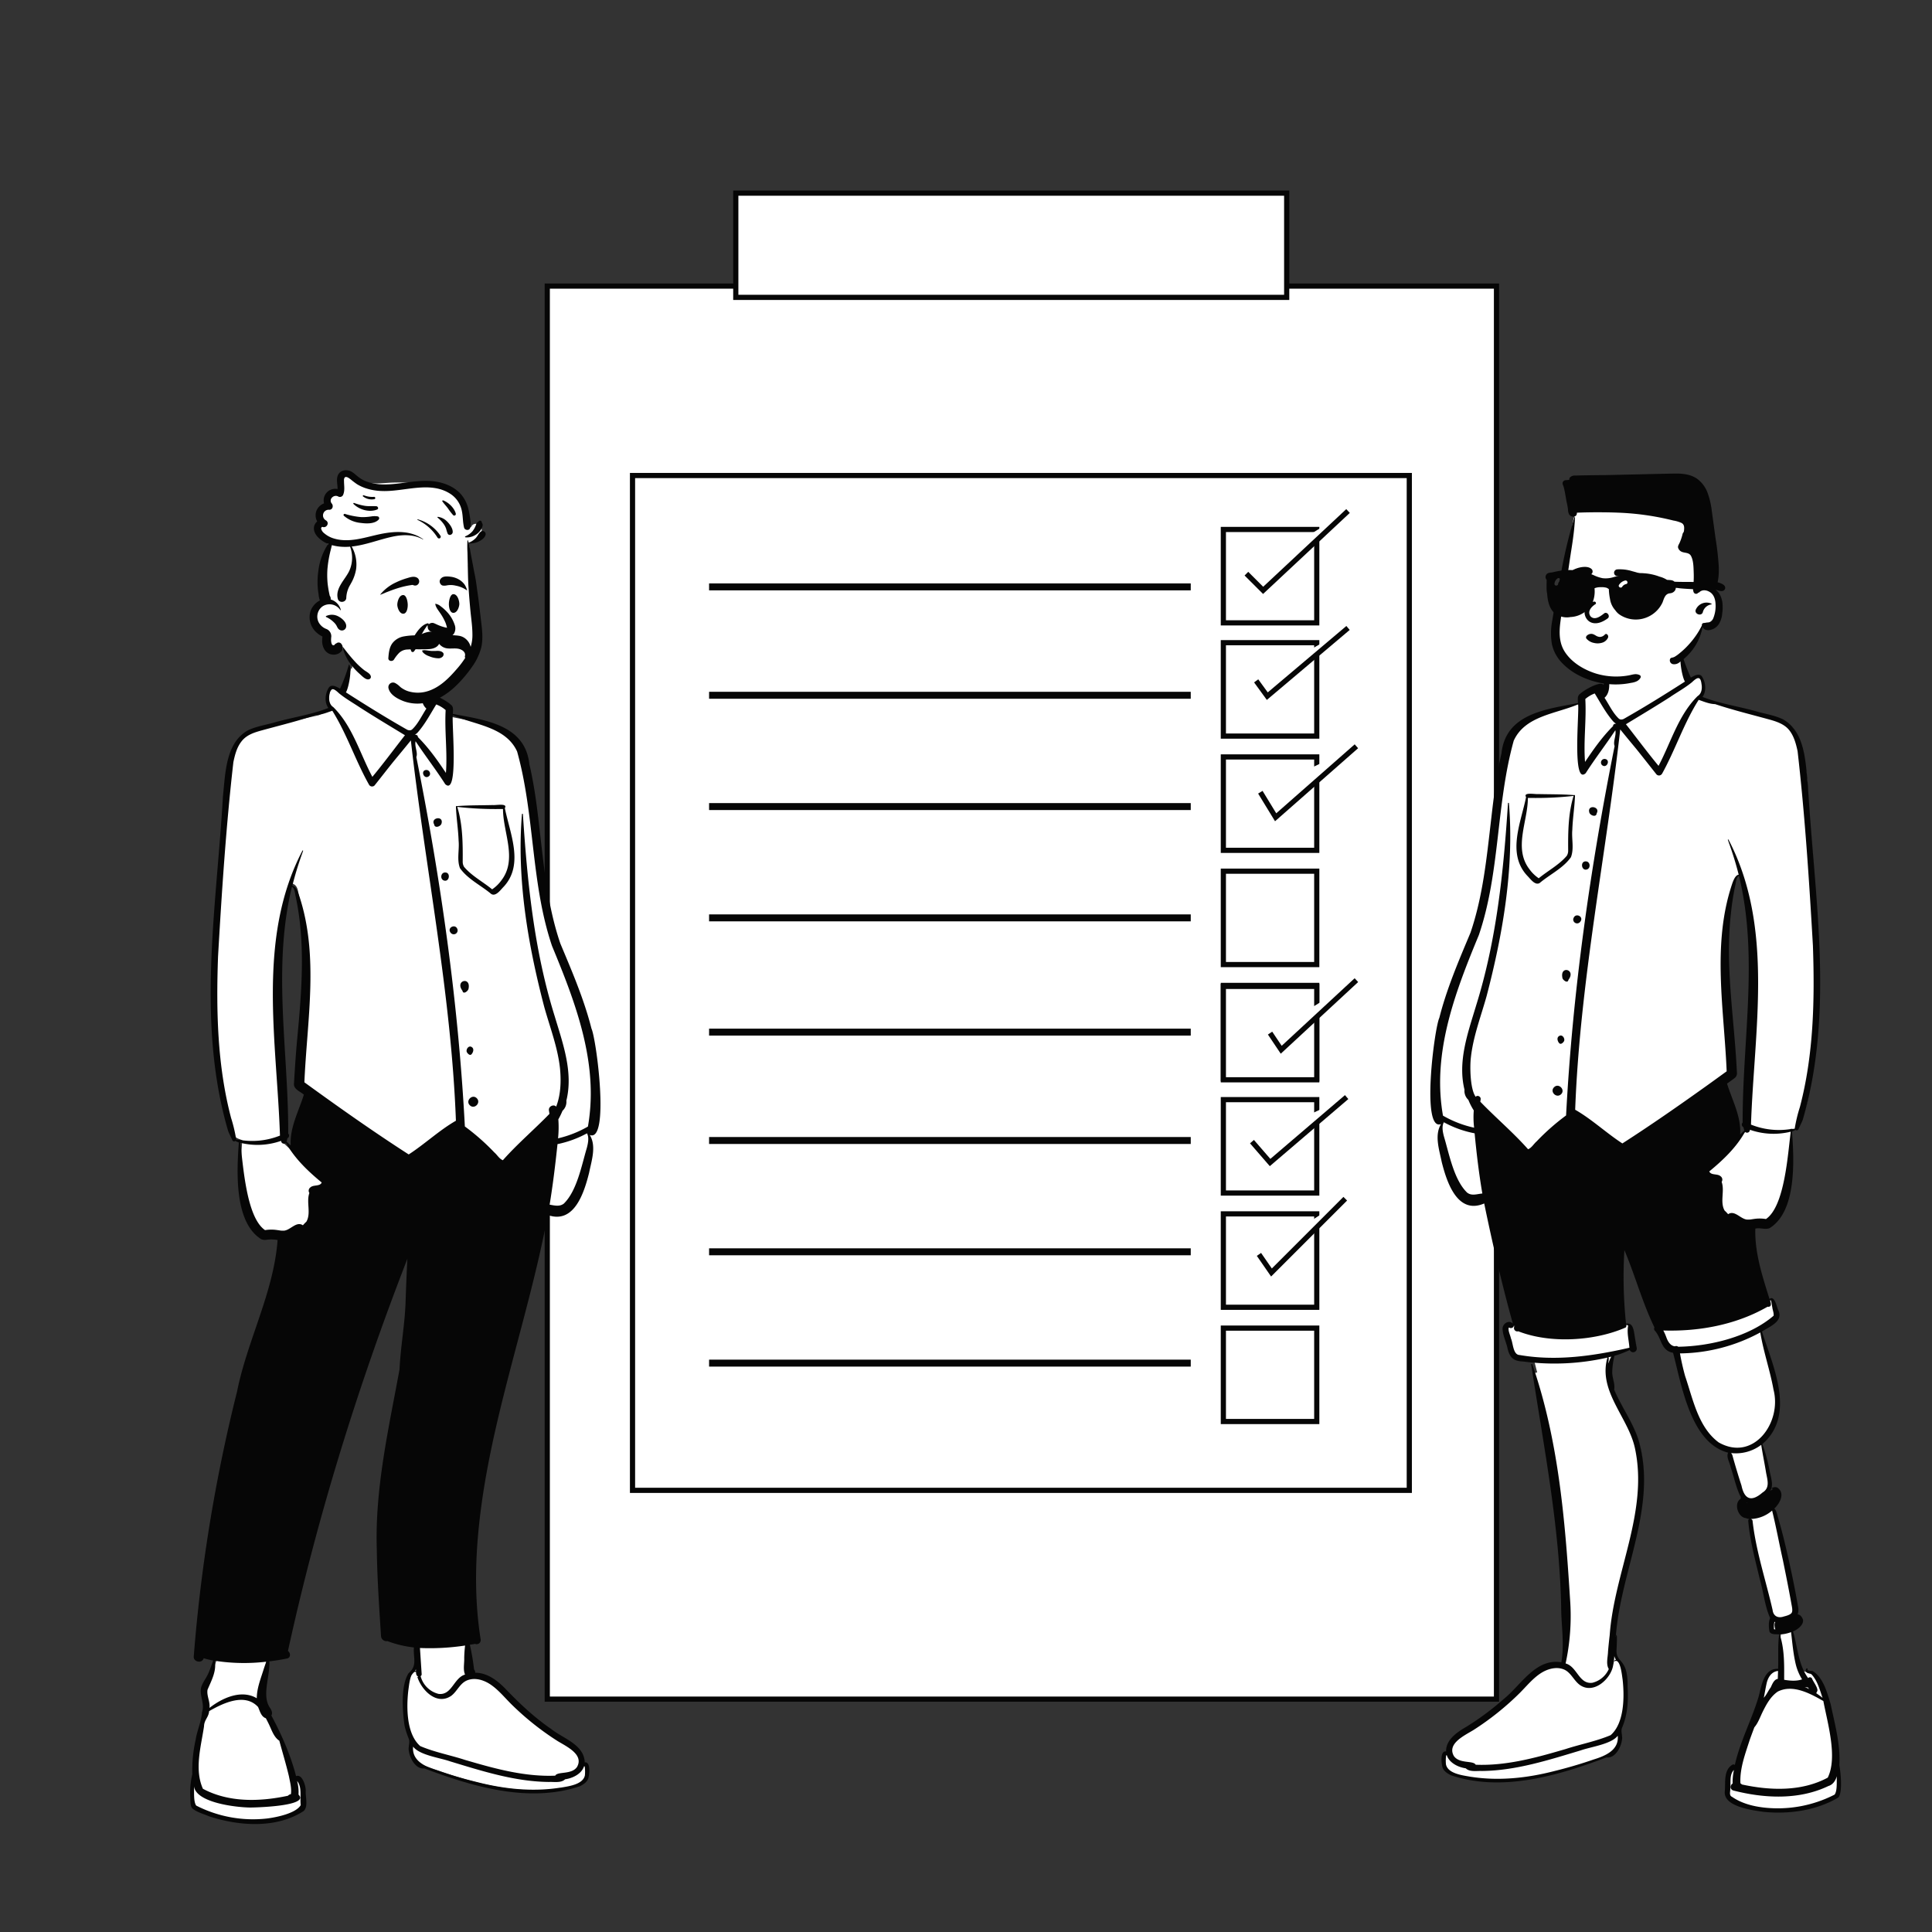 <svg id="Capa_1" data-name="Capa 1" xmlns="http://www.w3.org/2000/svg" viewBox="0 0 1000 1000"><rect x="0" y="0" width="1000" height="1000" fill="#333333" stroke="none"/><title>Mesa de trabajo 14</title><rect x="176.6" y="279.76" width="704.02" height="468.02" transform="translate(1042.38 -14.83) rotate(90)" fill="#fff" stroke="#060606" stroke-miterlimit="10" stroke-width="2.68"/><rect x="163.23" y="268.12" width="731.39" height="491.31" transform="translate(1042.7 -15.15) rotate(90)" fill="#fff" stroke="#060606" stroke-miterlimit="10" stroke-width="2.68"/><g id="Introduction"><g id="variations-standing"><path d="M794,709.79c.08.28.18.59.28.92l1.37-.39c-.22-.8-.42-1.6-.63-2.4-.25-1-.5-2-.78-3,0-.14-.09-.28-.13-.42l-.44-.09c-1-.16-2.05-.24-3.16-.32-2.13-.16-4.39-.3-6.11-1.19a4.6,4.6,0,0,1-2.43-3c-.37-1.45-.85-2.89-1.33-4.32a32,32,0,0,1-2-8.21,2.92,2.92,0,0,1,.54-1.39,3,3,0,0,1,1.2-1,2.07,2.07,0,0,1,1.27-.18,2,2,0,0,1,1.07.64l2,2.19-.79-2.86c-5.71-20.57-10.51-41.27-14.82-62.17l-.18-.87c-.26.13-.53.25-.8.36a12.41,12.41,0,0,1-6,1.12,9.8,9.8,0,0,1-5.15-2c-4-3-6.48-8.6-8-13.75-.24-.89-.52-1.87-.82-2.9-2-7-5-16.87-1.45-22.5l1.7-2.67-2.68,1.69a1.94,1.94,0,0,1-1.74.07A1.68,1.68,0,0,1,743,580a116.3,116.3,0,0,1-.88-31.73c2-22.12,10.52-42.73,18.9-63.07.54-1.3,1.07-2.59,1.62-3.94,5.61-17.31,7.69-35.42,9.75-53.42l.51-4.46c1.28-11.22,2.67-22.44,5.27-33.55.83-7.68,4.34-12.74,9.27-16.22,7.06-5,16.94-6.79,26-8.47l3.74-.71.57-.11c0-.2,0-.4,0-.6s0-.68,0-1a6,6,0,0,1,.1-2.2,2.07,2.07,0,0,1,.92-1.13c2.08-1.9,8.12-5.47,10.88-4.84a3.08,3.08,0,0,1,.58.2c.08-.22.17-.44.25-.65a39.37,39.37,0,0,0,1.49-6.21c.79-4.23,1.53-8.54,5-11.31,2.09-1.56,4.78-2.22,7.29-2.86l.54-.14c5-1.24,11.42-2.67,16.8-1.61a11.19,11.19,0,0,1,8.47,6.33c.58,1.48,1.1,3,1.62,4.62a52.24,52.24,0,0,0,3.16,8l.34.64.63-.34.25-.14a10.08,10.08,0,0,1,2.88-1.22,1.83,1.83,0,0,1,1.44.27,9.13,9.13,0,0,1,1.83,5.08,7.8,7.8,0,0,1-1.28,5,5.78,5.78,0,0,1-.6.71l.92.37a120.81,120.81,0,0,0,17.5,4.93c3.87.89,7.75,1.77,11.6,2.92l.61.13c7.4,1.65,16.12,3.48,19.21,11.34,4.63,10.76,5.2,22.53,5.78,34.24.29,5.72.58,11.43,1.32,17q.36,4.53.74,9.07c3.46,42.35,7,85.46-2.24,127.26l0,.15A93.68,93.68,0,0,1,932,581.24a9.66,9.66,0,0,1-1.47,2.66c-.13.13-.23.24-.42.23l-.39-.3-.42.25a8.91,8.91,0,0,1-1.66.74l-.53.16c0,.19,0,.38,0,.57,1.09,14.42,2.47,39.14-10.23,48.83-1.39,1-2.94.83-4.49.67a11.61,11.61,0,0,0-3.72.05l-.54.15c0,.18,0,.35,0,.53-.33,12,3.27,23.53,6.81,34.87l.55,1.78.37,1.16.83-.88a.65.65,0,0,1,.38-.23.63.63,0,0,1,.42.14,3.56,3.56,0,0,1,1.23,2c.2.59.44,1.18.67,1.78a13.38,13.38,0,0,1,1.24,4.52c-.39,2.89-3.31,4.37-5.88,5.79a31.3,31.3,0,0,0-2.88,1.73l-.42.31c0,.17.1.33.16.49.73,2.33,1.58,4.77,2.45,7.29,3.41,9.93,7.27,21.08,6.83,31.25-.31,7.05-2.72,13.63-8.88,19l-.38.33.19.48a73.92,73.92,0,0,1,3.39,12.18l.45,2c.11.63.26,1.29.42,2,.57,2.49,1.28,5.19-.15,7.42L914.12,774l2.81-1.85c.23-.15.45-.32.68-.48s.54-.39.82-.56l1.17-.72a2.41,2.41,0,0,1,.84.5,3.45,3.45,0,0,1,1.17,2.79c0,2.48-1.61,4.69-3.46,6.51l-.65.62a2.53,2.53,0,0,1,.68.43,6,6,0,0,1,1.44,3.23,16.63,16.63,0,0,0,.46,1.63c1.22,4.1,2.3,8.25,3.3,12.41,2.65,11.19,5.11,22.44,7,33.79a6.06,6.06,0,0,1-.3,2.9l-.36.91,1,.06a1.93,1.93,0,0,1,1.33.72,4.28,4.28,0,0,1,.92,1.89,7.62,7.62,0,0,1-4.82,4.83l-.63.21.21.66c.79,2.55,1.33,5.18,1.87,7.81.87,4.27,1.75,8.53,3.65,12.45l.16.33.35.05a5,5,0,0,1,1,.31l1.4.6-.27-.9h0a5.8,5.8,0,0,0,1.79.35c.23,0,.44,0,.57,0,4.68,2.9,6.6,9.23,8.24,14.41.12.4.25.79.37,1.18s.17.73.26,1.1c2.11,9.14,4.27,18.43,4.63,27.82a52.26,52.26,0,0,0,.33,7.3,42.55,42.55,0,0,1,.22,8.54,5.1,5.1,0,0,1-.85,3.65,7.93,7.93,0,0,1-3.87,2.26A63.26,63.26,0,0,1,933,936.29c-12.56,1.94-27.25,2.16-38.11-5.23-1.54-1.16-1.27-3.15-1.15-5a18.32,18.32,0,0,0,.08-2.19l0-.86c.14-3.27.17-7.16,3.32-9a.56.56,0,0,1,.32-.09.45.45,0,0,1,.27.1l.88.65.24-1.07c1.57-7,4.19-13.58,6.81-20.17,2-4.95,3.93-9.9,5.47-15,.2-.74.39-1.55.6-2.4.74-3.11,1.6-6.75,3.48-9.15a6,6,0,0,1,5.31-2.41l.71.07c0-.25,0-.5,0-.75.08-2.13.07-4.27.06-6.42a78.44,78.44,0,0,1,.5-11.38c0-.23.07-.47.11-.7l-.74-.11q-.56,0-1.2-.06c-1.1,0-2.43,0-3.13-.77a11.6,11.6,0,0,1,.26-6.68l.12-.28c0-.1-.09-.19-.13-.29a58.71,58.71,0,0,1-3.5-12.29c-.53-2.56-1.07-5.12-1.79-7.6-.37-1.56-.75-3.12-1.13-4.68-2-8.4-4.11-16.84-4.83-25.49,0-.06,0-.13.11-.24l-.17-1.4a3.06,3.06,0,0,1-1.38-.34l-.14-.08h-.17a3.49,3.49,0,0,1-2.23-1.07,6.38,6.38,0,0,1-1.58-2.76,5.58,5.58,0,0,1-.07-3,3.14,3.14,0,0,1,1.38-1.88,2.2,2.2,0,0,1,.46-.23,1.07,1.07,0,0,1-.12-.45,1,1,0,0,1,0-.5.87.87,0,0,1,.16-.26c-.06-.11-.13-.22-.19-.34a50.12,50.12,0,0,1-3.52-9.77c-.52-1.82-1-3.65-1.67-5.42a14.18,14.18,0,0,0-.79-2.62c-.58-1.57-1.35-3.27-.58-4.53a2.34,2.34,0,0,1,1-.86A14.66,14.66,0,0,1,895,751c-6.66-1.25-11.7-6.59-15.62-13.51-6.13-10.79-9.54-25.46-11.81-35.25-.2-.83-.38-1.63-.56-2.39,0-.16-.07-.31-.11-.47l-.45-.07a7,7,0,0,1-3.67-2,10,10,0,0,1-2.46-4.13l-.1-.27a12.68,12.68,0,0,0-2.7-4.74.91.91,0,0,1-.3-.51.88.88,0,0,1,.09-.55,1.45,1.45,0,0,1,.17-.26l-.17-.36a222.19,222.19,0,0,1-9.22-23.17c-2-5.66-4-11.32-6.32-16.77-.38-.91-.78-1.82-1.18-2.73-.07,1-.13,2-.19,3a232.58,232.58,0,0,0,.86,38.24l.09.9a2.75,2.75,0,0,1,.78-.28,2.34,2.34,0,0,1,1.29,0,1.87,1.87,0,0,1,.91.68c.84,1.12,1.09,3,1.32,4.55.09.56.17,1.08.26,1.53a17.44,17.44,0,0,0,.43,2.39,7.78,7.78,0,0,1,.32,3.62,1.12,1.12,0,0,1-.4.38,1.36,1.36,0,0,1-.68.16,1.17,1.17,0,0,1-.62-.2,1.2,1.2,0,0,1-.4-.5l-.3-.68-.67.33a47.39,47.39,0,0,1-7.77,2.95l-.41.12-.09.41a41.55,41.55,0,0,0-1.17,8.23,17.22,17.22,0,0,0,.58,4.48,11.91,11.91,0,0,1,.43,4.83c0,.06,0,.13,0,.2l.09.21a120.64,120.64,0,0,0,5.58,11.07c3.12,5.69,6.23,11.35,7.8,17.75,5,20.74-.21,41-5.38,61.3C840,822,836.84,834.44,836,847l.55.08c.08,1.77-.1,5.34-.14,5.89-.36,3.75.76,5.09,2.14,6.75,1.65,2,3.67,4.45,3.56,13.25.42,7.11,0,14.37-2.91,21a8,8,0,0,0-.08,3.55,7.73,7.73,0,0,1,0,2.8,12.89,12.89,0,0,1-2.88,6.45,5,5,0,0,1-4.32,2l-.18,0-.18.07c-21.32,8.43-44.65,14.66-67.7,12.19l-2-.29c-3.75-.55-8.37-1.2-11.47-3.25a6.72,6.72,0,0,1-3.23-6.16c0-.2,0-.43,0-.68a7.32,7.32,0,0,1,.46-3.06.86.86,0,0,1,.4-.42,1.07,1.07,0,0,1,.63-.06l.83.13v-.84a9.34,9.34,0,0,1,2.38-6.21c2.12-2.55,5.26-4.47,8-6.1a142.42,142.42,0,0,0,19.21-14.29,76.74,76.74,0,0,0,7.26-7c6.14-6.49,12.5-13.37,22-11.84l.68.13c.05-.24.09-.47.13-.71a53.76,53.76,0,0,0,.62-13.82c-1.27-35.6-4-71.19-10.74-106.22-.07-.45-.31-1.81-.65-3.75-1.19-6.67-3.6-20.25-4.35-26.81ZM900.27,587l-.11,1.75,1.3-1.18c.73-.67,1.45-1.34,2.16-2l.32-.31c0-.13-.08-.27-.13-.41-.16-.57-.32-1.14-.45-1.71l-.09-.37-.27-.09a.91.91,0,0,1-.46-.64.67.67,0,0,1,.43-.75v-.39c-.05-13.4.76-26.87,1.57-40.35,1.77-29.31,3.53-58.68-3.48-87.46l-.12-.5a1.8,1.8,0,0,0-.69,0A2.27,2.27,0,0,0,898.7,454a11.51,11.51,0,0,0-.73,2.85c0,.16-.05.3-.07.4-.13.7-.28,1.41-.42,2.11-.22,1-.43,2.08-.61,3.13-4.19,23.13-2.06,46.64,0,69.88l.36,4q.76,9.25,1.27,18.53a2.52,2.52,0,0,1-.42,1.95,9.23,9.23,0,0,1-2.54,2.08,15.83,15.83,0,0,0-1.89,1.36,3.4,3.4,0,0,0-.34.32c0,.14.08.28.13.42.74,2.37,1.62,4.72,2.51,7.08,2.12,5.65,4.26,11.3,4.31,17.3C900.31,585.92,900.3,586.48,900.27,587Z" fill="#fff" fill-rule="evenodd"/><path d="M875.17,350.72c1.7-.93,4.45-2.6,5.88-.42,1.81,3,2.33,7.41.16,10.42,9.32,3.67,19.37,4.95,29,7.81,4.19,1.08,8.63,1.88,12.57,3.74,11.72,6.49,11.73,22.49,13,34.27,3.3,57.35,13.77,116.64-2.63,172.91-.63,1.73-1.56,3.38-2.28,5.08a1,1,0,0,1-1.53.29,9.49,9.49,0,0,1-1.8.81c1.07,14.62,2.53,41.35-11.62,50.07-2.47.89-4.81-.38-7.37.23-.31,11.15,2.81,21.9,6.11,32.5l1.22,3.92c2.72-2.1,3.76,4.22,4.58,5.85,2.76,5.83-4.61,8.44-8.47,11,5.76,18.1,17.68,43.16.2,58.26a84.67,84.67,0,0,1,3.72,13.65l.15.7c.57,3.14,2.08,7,.18,9.9.51-.34,1-.74,1.52-1.06-2.28,0,1.09-1.69,2.46-.45,3.8,2.82,1,8-1.86,10.65,1.1.83,1.49,3.11,1.81,4.19l.25.83c1.24,4.18,2.34,8.4,3.37,12.63,2.65,11.22,5.11,22.49,7,33.86a6.82,6.82,0,0,1-.35,3.25c1.43.07,2.29,1.43,2.75,2.62.63,2.61-2.64,5.18-5,6.14l-.14,0c2.45,8.12,2.67,17.16,7.86,24.21a1.2,1.2,0,0,1,2,.26c.52,1.49,3.73,5.54,2.53,6.75a1.19,1.19,0,0,1-.42.76c1.15.77,2.24,1.59,3.33,2.45-1.45-4.16-2.66-9-5.8-12.23-.82-.47-1.88-.31-2.54-1.1a1.32,1.32,0,0,1,0-1.82c.22-.26.75,0,.61.36l0,0c-.31.91,2.08.75,2.64.94,5.29,3.28,7.33,10.58,9.06,16.37l.22.71c2.15,10.35,5.15,20.9,4.49,31.54.71,3.73,1.74,14-.43,16.77-11.41,6.79-25.58,8.79-38.71,7.48-5.85-.85-21.21-2.7-20.11-10.8.36-4.58-.7-10.69,3.79-13.55a1.21,1.21,0,0,1,1.38.05c2.75-12.26,8.71-23.28,12.29-35.24,1.5-5.48,2.58-14.89,10.11-14.48.24-5.91-.27-12,.55-17.83h0l0,0c-1.55-.18-4.15.23-5-1.38-.41-2.27-.62-4.94.32-7.11-2.82-6.22-3.41-13.44-5.33-20-2.38-10-5.13-20-6-30.26a.92.92,0,0,1,.64-1,3.75,3.75,0,0,1-1.73-.43c-4.21-.24-6.62-7.71-2.83-10a1.74,1.74,0,0,1,.11-.84c-2.56-4.89-3.45-10.23-5.25-15.35-.34-2.27-2.59-5.64-1.29-7.68-19.47-5-24.11-34.85-28.56-51.7-6.42-1.25-5.81-7.35-9.29-11.3a1.55,1.55,0,0,1-.36-1.87c-6.16-12.6-10-26.88-15.55-40a233.44,233.44,0,0,0,.85,38.13c4-.93,4.08,4.44,4.62,7.19l0,.16h0l.89,5a1.9,1.9,0,0,1-3.59,1.22,48.63,48.63,0,0,1-7.9,3,40,40,0,0,0-1.15,8.09c-.17,3.18,1.59,6.35,1,9.42,3.92,9.33,10.07,17.34,12.9,27.06,9.36,34-9.74,67.15-12.06,100.91.8-3.49.56,2.87.43,5.75l-.07,1.25c-.1,6.93,6,3.72,5.75,18.88.43,7.22,0,14.61-2.94,21.31-.66,2.06.47,4.11,0,6.22-.47,3.83-3.61,9.63-8,9-25.06,9.48-54.11,18.07-80.47,9.25-1.84-.92-3.75-2.09-4.41-4.14-.56-1.82-1.32-8.73,1.85-8.2-.07-6.1,5.56-9.85,10.31-12.66l.43-.26a141.52,141.52,0,0,0,19.13-14.24c9-7.22,16.45-21.18,29.78-19,1.73-9.49-.08-19.17-.07-28.75-.87-42.26-9.2-83.69-15.5-125.32a.29.29,0,0,1,.56-.15c13.3,38.29,16.87,79.31,19.41,119.55l.16,2.47A116.45,116.45,0,0,1,810.36,861c6,1.63,6.89,10.9,13.85,10a12.52,12.52,0,0,0,8.5-7.12c-1.58-2.57-.46-6.16-.4-9.08.24-2.83.53-5.65.87-8.48,2.31-32.42,20.11-63.79,13.09-96.58C842.91,733.66,827,720.13,832,702.69a123.61,123.61,0,0,1-43.76,2c-5.17-.16-6.9-2.3-8-7l-.06-.29c-.8-3.27-2.43-6.48-2.46-9.88.24-2.64,3.42-4.48,5.33-2.4-5.71-20.58-10.52-41.31-14.83-62.21-13.92,6-19.41-11.19-22-21.52-1.23-6.18-3.89-13.79-.34-19.58-10.38,4.14-3.48-49.44-.88-55,3.39-13.36,8.61-26.14,13.93-38.83l2.18-5.19c6.4-18.74,8.37-38.56,10.64-58.13l.14-1.2c1.29-11.25,2.67-22.49,5.27-33.54,2.21-20.59,23.16-22.83,39.59-26,0-1.75-.56-3.75,1.21-4.88,1.62-1.64,10.28-6.75,12-4.59a23.76,23.76,0,0,0,1.23-4.74l.08-.44c.22-.68.31-3.05,1.05-3,.16,4.63,2.13,11.42-1.82,14.9,2.33,3.55,4.28,7.83,7.31,10.7l.16.15c.16.1.32.2.48.28h.06l.32.11a3.23,3.23,0,0,0,1.56-.27h0l1.08-.62c10.4-5.93,20.58-12.26,30.66-18.74-1.49-2.2-3.42-13-1.57-14.48A83.62,83.62,0,0,0,875.17,350.72Zm20.4,575.64c0,1.32-.6,3,.93,3.68,4.81,3.32,10.63,4.86,16.36,5.53a64.44,64.44,0,0,0,36.72-6.68c1.5-2,1-6.94,1.17-9.53-.7,2.31-2,4.37-4.4,5.09-15.22,7.31-33.13,6.43-49.13,2.32a1.81,1.81,0,0,1-1.42-1.94,2.18,2.18,0,0,1,1-1.7,28.81,28.81,0,0,1,.49-6l.16-1C894.92,918.8,896,923,895.57,926.36Zm16.69-40.13-.08.17c-1.23,2.52-2.25,5.52-4.13,7.65-.8,2.14-1.6,4.28-2.37,6.44-2.28,7.1-5.14,14.62-4.86,22.11a0,0,0,0,1,0,0,4.9,4.9,0,0,0,.13.55c-.15-.1-.32-.2-.19-.1l.09.07s.1,0,.1,0h0l-.06,0,0,0,0,0s0,0,0,0a.54.54,0,0,0,.09.07,2.13,2.13,0,0,1,.65.46c14.66,3.17,30.85,3.73,44.41-3.54,5.21-10.58-.13-28.26-2.27-39.66-6.83-3.88-15.77-8.81-23.56-4.91C916.45,878.07,914.22,882.25,912.26,886.23ZM818.18,906c-16.66,5-33.57,10.48-51.15,10.66-2.66-.12-6.34.62-8.34-1.38-4.24-.6-8.63-3-9.84-6.8a.72.72,0,0,1-.32.08,19.4,19.4,0,0,0-.11,4.56v.07c.94,4.76,8.26,5.67,12.44,6.4l.38.06c14.44,2.27,29.12.69,43.2-2.93,6.87-1.7,13.7-3.67,20.37-6,5.93-1.81,13.26-4.79,12.53-12.3C834,902.8,823.49,904.12,818.18,906Zm16.74-43.79c-1.23,6.76-9.93,14.88-17.09,10-3.29-2.31-4.73-6.77-8.65-8.22s-8.42-.08-11.85,2.18l-.21.14c-4,2.72-7.11,6.59-10.52,10a144.59,144.59,0,0,1-23.87,19.11c-4.5,2.79-13.93,7-10.2,13.5,2.86,4.13,10,2.16,11.28,4.5,15.3.62,30.28-3.36,44.85-7.62l1.82-.53c7.69-2.51,15.74-4,23.19-7.16,7.15-6.25,7.17-20,6.19-28.79-.32-1.93-1.12-11.09-4.13-9.46-.89.1.41-.89.73-.76a5.17,5.17,0,0,1-.9-2A26.56,26.56,0,0,1,834.92,862.17Zm79.46,9.22c-.56,2.44-.93,4.9-1.44,7.33,1.5-1.61,2.27-3.64,3.58-5.35.81-1.69,1.67-4.12,3.68-4.43,0-1.37.09-2.74.11-4.11C916.9,865.25,915.1,868.18,914.38,871.39Zm22.08,2.87-.49-.6-.09-.1h0l-.17-.22c-.53,0-1.07-.07-1.6-.13C934.91,873.53,935.7,873.87,936.46,874.26ZM921.19,846c2.26,6.83,2.35,14.26,2.29,21.45v2c3,.52,6.3.8,9.27-.21a26.89,26.89,0,0,1-3.25-7.71c-1.31-5.5-1.78-11.14-2.44-16.74A19.13,19.13,0,0,1,921.19,846Zm-3-2.72c.24,0,.48.1.72.13-.36-1.14-.71-2.73-.07-3.79-.14-.06-.29-.11-.42-.18A14.55,14.55,0,0,0,918.23,843.26Zm-11.82-57a1.15,1.15,0,0,1,.77,1l.06.58c1.83,15.47,6.85,30.35,10.3,45.51.39,3.18,2.83,4.34,5.76,3.34,1.21-.32,3.06-.76,3.94-1.71s.32-3.19.1-4.45l-.28-1.56c-1.32-7.27-2.77-14.52-4.26-21.76-1.9-8.43-3.45-17-5.52-25.36A17.63,17.63,0,0,1,906.41,786.22Zm-2.08-8.63h0l.08,0h0l-.17-.06,0,.1ZM896,752.1a3.41,3.41,0,0,1,.82,1.63l.3,1.09q2,7.08,4.27,14.1c1.57,7.45,5.33,8.46,10.94,3.57,4-2.4,2.41-6.67,1.76-10.41l-.2-1.23c-.73-4.32-1.62-8.62-2.28-13A21.74,21.74,0,0,1,896,752.1Zm-26.45-51.58c.71,3.92,1.58,7.79,2.64,11.65,4.06,11.86,6.76,26.54,17.4,34.42,18,10.24,32.81-10.28,28.38-27.28-1.8-10-5.2-19.61-6.85-29.64A89,89,0,0,1,869.53,700.52Zm-37,2c.37.89-.17,2.18,0,3.18A14.12,14.12,0,0,1,834,702.2Zm8.81-15.38c-15.92,7-39,8.42-55.5,1.93a1.73,1.73,0,0,1-1.68-2.92,1.37,1.37,0,0,1-.64-.25v0c.22,1.14-1.43,2-2.44,1.21l0,0,0,0c.12.12-.09,0-.26.27-.19,1.79.86,3.6,1.21,5.35,1.17,2.57,1.06,8.53,4.5,8.62,19,3.3,38.23.49,56.83-3.76-.24-3.77-1.41-7.65-.65-11.38a2.19,2.19,0,0,0-1-.55A1.39,1.39,0,0,1,841.36,687.18Zm73.56-10.8c-16.22,9.35-35.4,12.9-54,12.32a22,22,0,0,1,1.31,2.83l.18.45c.75,2.17,2,4.58,4.49,4.92a1.67,1.67,0,0,1,1.73.21c16.55-.22,36.8-5.2,49.4-16.07.15-1.49-.56-3-.71-4.47-.21-.58-.45-4.28-1.23-3.59C916.7,674.45,917.22,676.6,914.92,676.38Zm-11.68-90.52-.15.27c-4.54,8-11.25,14.35-18.18,20.08l-.16.13v0c0,.06,0,.19,0,.08.91,2.07,4.23,1,5.79,2.43a2.13,2.13,0,0,1,.58,2.94c1.7,4.68-1,10.39,1.54,14.84a20.14,20.14,0,0,1,1.81,1.88c3.34-2.29,6.39,2.48,9.78,2.78h.14c.34,0,.23,0,.07,0h.08a9.82,9.82,0,0,0,1.57-.06c1-.15,2-.31,2.95-.41a20.17,20.17,0,0,1,5,.19c9.76-6.62,11.3-33.75,12.83-45.21a37,37,0,0,1-21.15-1A1.47,1.47,0,0,1,903.24,585.86Zm-155.88,2.31.11.41c2.66,8.92,5.1,22.14,11.87,28.71,2.38,1.92,5.18.74,7.92.51-1.77-10.32-3-20.73-4-31.16a54.27,54.27,0,0,1-15.92-5.72C746.16,583,746.8,586,747.36,588.17Zm36.17-204.83c-9.2,32.88-7,68.16-18.07,100.66-11.56,27.89-23.11,57.77-19.32,88.49.19,1.66.45,3.31.74,5A55.88,55.88,0,0,0,763,583.69a46,46,0,0,1-.18-8.93,32.41,32.41,0,0,1-2.8-5.47,6.32,6.32,0,0,1-2-5.27c-3.56-14.4,1.59-28.95,5.75-42.68l.25-.84c10.64-34,14.22-69.41,16.51-104.76a.25.25,0,0,1,.49,0c2.76,33.46-3.08,67.36-11.51,99.67-2.93,10.57-7,21-8.19,32-.59,4.89-.35,16.54,2.52,20.31.69-1.05,2.77-.27,2.54,1.31-.05.4-.11.81-.17,1.22,8.06,8.37,17,15.89,24.72,24.6,1.85-.73,2.94-2.8,4.43-4.07a117.18,117.18,0,0,1,15.24-13.43c3.38-64.2,12.52-128.19,25.12-191.21-.94-2.28,1-5.47.37-8.16-4.95,7.51-10.49,14.62-15.33,22.21-7.15,6.61-3.23-32.07-3.94-35.62C805.27,369.51,789.36,370.52,783.53,383.34Zm76.72,17.2a1.81,1.81,0,0,1-2.83.36c-3.51-4.41-7-8.89-10.52-13.26-2.77-3.34-5.55-6.68-8.27-10.06-7.35,65.31-20.87,130.73-23.32,196.86,8.59,4.91,16.07,12,24.43,17.44,14.75-9.47,29.14-19.51,43.4-29.69,3.54-2.53,7.05-5.09,10.58-7.64-1.31-32-7.64-65.26,2.64-96.43.36-1.08,1.73-5.49,3.62-5.21a169,169,0,0,0-5.05-16.46l-.58-1.69c-.07-.19.23-.31.32-.13,23.73,45.41,13.26,98.54,11.64,147.5A38.64,38.64,0,0,0,927,584.37a.18.18,0,1,1,.36,0c.52-.06,1-.09,1.56-.1A77.8,77.8,0,0,1,931.62,573c7.15-27.19,7.7-55.6,6.74-83.55-1.94-33.56-4.11-67.26-7.93-100.63-.82-3.82-1.87-7.81-4.36-10.92s-6.51-4.45-10.37-5.51l-.88-.24c-9-2.46-18.17-4.73-27.07-7.69-3-.08-5.74-1.27-8.52-2.22C871.58,374.26,867.18,388.05,860.25,400.54Zm38.1,56.84,0,.13a134.32,134.32,0,0,0-2.43,15.33c-3.11,27.4,1.81,54.75,3.09,82.11V555a3.11,3.11,0,0,1-1,2.87c-1.32,1.06-2.75,2-4.1,3,2.7,8.68,7.36,17.07,6.8,26.31q1.09-1,2.16-2c-.18-.58-.34-1.16-.47-1.74a1.51,1.51,0,0,1-.41-2.41c-.16-42.45,8.33-85.67-1.88-127.64C898.85,453.63,898.52,456.36,898.35,457.38ZM746.82,580.87l.18-.15-.08-.05Zm57.57-18.12c2.33-2.37,6,1.31,3.62,3.62S802,565.07,804.39,562.75ZM807,539.9c-.86-1.06-1.39-2.84.06-3.7l0,0,.05,0c1.54-.91,3,1.26,2.47,2.63C809.09,539.71,807.91,540.87,807,539.9Zm1.71-33.74c-1.42-6.62,7.23-4.42,3.11,1C811.47,509.21,809,507.4,808.68,506.16Zm5.71-30.81c1-3.18,5.68-.89,3.49,1.78A2,2,0,0,1,814.39,475.35Zm.3-63.81a.32.32,0,0,1,.5.26c-.21,5.92-1.2,11.78-1.39,17.71-.45,4.68,1,9.68-.71,14.16-4,5.7-10.87,8.89-16.16,13.35-2.39,1.52-4.88-2.18-6.44-3.73l-.09-.09c-10.57-11.47-3.17-27.49-.54-40.62-1.68-2.72,4.86-1.38,6.16-1.58C802.24,411.16,808.48,411.05,814.69,411.54ZM791.9,413h-1.07c0,12.18-7.58,26,.8,36.9a19,19,0,0,0,4.82,4.69c4.77-3.93,10.49-6.89,14.51-11.62a5,5,0,0,0,.72-2.67c-.07-9.46,0-19.21,2.8-28.34A175.53,175.53,0,0,1,791.9,413Zm28.9,32.85c2.37,0,2.72,3.67.43,4.22-2.72.66-3.38-4.21-.5-4.22Zm1.78-25.53h0l-.05-.37s0,.05,0,.08v.17c-.69-3.93,5.9-2.61,3.9.78C826.25,423.3,822.82,422.05,822.58,420.32ZM831,392.89c2.62.68.62,4.95-1.69,3.21a1.86,1.86,0,0,1,1.61-3.23l.08,0Zm33.83-32.35c-7.65,4.92-15.49,9.6-23.25,14.32,5.63,7.18,11.05,14.5,16.88,21.54,6.44-12.14,10.23-26.24,20.24-36.12,2.09-1.28,2.41-4,2-6.2-.53-4.47-2.32-3.37-4.71-1.18l-.22.21C872.37,355.9,868.43,358.11,864.78,360.54Zm-44.27,1.31c.61,10.84-1,21.71-.14,32.53,4.36-6.54,8.93-13,14.51-18.57-.09-.82.9-1.38,1.65-1.16a7.35,7.35,0,0,1-1.52-1.18c-3.84-4.34-6.62-9.64-9.63-14.54A16.07,16.07,0,0,0,820.51,361.85Z" fill="#060606" fill-rule="evenodd"/><g id="Head"><path d="M846.71,252.22c-13.49,0-30.89,8.44-32.38,17.08-1.75,10.19-11.11,49.29-9,61.83s13.51,21.56,31.75,21.56,31.85-9.93,35-13.33q3.12-3.42,8.92-15.58,9.76-1.3,9.81-9.24t-6.35-10.84q2.28-31.35-3.46-39.51C875.24,256,860.19,252.22,846.71,252.22Z" fill="#fff" fill-rule="evenodd"/><path d="M812.41,290.57l-.46,3.14q-1.65,11-3.37,22l0,.21c-1.13,7.19-2.82,15.08,1.44,21.58,3.62,5.53,9.92,9.22,16.12,11.15a36.27,36.27,0,0,0,16.89.93c1-.18,2-.49,3-.6a4.79,4.79,0,0,1,2.71.47,1,1,0,0,1,.37,1.38c-1,1.7-2.57,2.17-4.39,2.56l-.19,0a39.49,39.49,0,0,1-16.5,0c-7.15-1.48-14.25-4.79-19.36-10.1a20.19,20.19,0,0,1-5.43-10,34.29,34.29,0,0,1,.2-12.08l.08-.47c1.27-7.75,2.77-15.48,4.26-23.19l.56-2.89a243.66,243.66,0,0,1,6.59-26.9c0-.17.32-.14.31,0C814.81,276.31,813.64,282.25,812.41,290.57Zm71.42-35.51a40.28,40.28,0,0,1,2.2,9.52l.08.55h0L888,278.86a143.68,143.68,0,0,1,1.64,14.62c.11,4-.18,8-1.84,11.63,2.22,1.49,3.36,4.17,3.72,6.89a22.43,22.43,0,0,1-.12,5.67,12,12,0,0,1-1.77,5.41,7,7,0,0,1-4.51,3,4.16,4.16,0,0,1-2.78-.32,2.51,2.51,0,0,1-1.09-1.24A28.12,28.12,0,0,1,875,337.64a30.53,30.53,0,0,1-5.58,5.07l-.07.05a4.18,4.18,0,0,1-3.47,1,2,2,0,0,1-1.49-2.55,1.14,1.14,0,0,1,1-.79h0l.16-.05c.14,0,.32-.07.47-.11a4,4,0,0,0,.88-.38,19.75,19.75,0,0,0,2.48-1.79,39.64,39.64,0,0,0,4.48-4.21,44,44,0,0,0,7-10s0-.06.06-.09l0-.08v0a1,1,0,0,1,1-1.25,14.44,14.44,0,0,0,1.56-.25,5.18,5.18,0,0,0,1.36-.18,3.71,3.71,0,0,0,2-2.16,16.8,16.8,0,0,0,1.11-7.43c-.1-2.17-.84-4.58-2.72-5.85s-4.26-1.61-5.91.18c-.09.1-.25,0-.19-.15a3.37,3.37,0,0,1,.19-.32h0l-.06.11a3.71,3.71,0,0,1-.23.32,1.36,1.36,0,0,1-2.44-.32c-.56-1.57-.12-3.19,0-4.82a51.2,51.2,0,0,0,.06-5.4V296c-.1-2.61-.13-5.81-1.35-8.17s-4.08-1.2-5.8-2.85a3.31,3.31,0,0,1-.91-1.44c-.23-.92.36-1.69.73-2.49a26.91,26.91,0,0,0,1.52-4.37l0-.09c.38-1.38.65-.6.81-2.11s.17-2.92-1.2-3.75a16.22,16.22,0,0,0-4.3-1.3q-2.51-.63-5.06-1.17a138.54,138.54,0,0,0-20.3-2.75c-7.3-.43-17.29-.46-24.6-.14a1.47,1.47,0,0,1,0,.21c0,2.31-2.95,2.32-4,.69a5.64,5.64,0,0,1-.59-2.5,27.59,27.59,0,0,0-.57-3.27c-.48-2.05-1.16-7.6-2.06-9.51l0-.05a1.65,1.65,0,0,1,1.43-2.4l1.87-.16v-.07a1.61,1.61,0,0,1,.48-1.33,3.57,3.57,0,0,1,2.47-.85h.18c1.26,0,2.52-.05,3.78-.08h.15c2.56-.05,7.54-.1,10-.14l1.87,0c7.84-.17,31.26-.73,35.91-.8h.46c3.63,0,7.48.48,10.57,2.51A15.62,15.62,0,0,1,883.83,255.06Zm1.92,57.78a5.41,5.41,0,0,0-4.34,3.88l0,.07c-.71,2.57-4.94.92-3.52-1.56a6.07,6.07,0,0,1,8-2.75C886,312.58,885.91,312.81,885.75,312.84Z" fill="#060606" fill-rule="evenodd"/><path d="M820.94,329.74a1.53,1.53,0,0,1,.56-.87,3.3,3.3,0,0,1,2.66-.74,4.89,4.89,0,0,1,1.39.59l.46.26a4.31,4.31,0,0,0,2.13.7,3.63,3.63,0,0,0,2.58-1.29.91.91,0,0,1,.48-.24.63.63,0,0,1,.43.06,1.49,1.49,0,0,1,.6,2,4.82,4.82,0,0,1-2.51,2.3l-.13.05a8,8,0,0,1-4.63.2,6.69,6.69,0,0,1-3.79-2.18A1,1,0,0,1,820.94,329.74Zm4-18.34c-9.11,1.56-4.39,17.24,7.25,8.64,1.39-1.12-.29-3.58-1.78-2.62-1.61,1.23-4.88,4-7.16,1.58-1.92-2.7.81-5.23,2.6-6.32C826.33,312.34,826,311.23,825,311.4Zm25.1-14A25.78,25.78,0,0,1,854,299.9a.22.22,0,0,1-.17.39h-.15a6.49,6.49,0,0,0-1.08,0c-.08,0-.11-.14,0-.15l.25,0c-1.08-.16-2.2-.23-3.27-.43-1.42-.26-2.83-.55-4.25-.79-2.86-.47-5.77-.32-8.61-.78a1.75,1.75,0,0,1-1.26-1.92,1.78,1.78,0,0,1,1.73-1.52,21.57,21.57,0,0,1,7.55.92l.35.1.53.14.51.14A27.4,27.4,0,0,1,850.05,297.37Zm-26.93.09c-1,.44-2.22.13-3.31.11a13.93,13.93,0,0,0-3.21.37,24.47,24.47,0,0,0-2.49.74l-.55.18a5.27,5.27,0,0,1-2.59.6.35.35,0,0,1-.26-.34,3.42,3.42,0,0,1,1.33-2.54l.15-.15.1-.09a10.81,10.81,0,0,1,3.49-2.06c2.23-.86,6.22-1.59,8.1.3A1.75,1.75,0,0,1,823.12,297.46Zm19.22,12.31a5.5,5.5,0,0,1-1.19-2.75,1.84,1.84,0,0,0-.72-1.23,1.87,1.87,0,0,0-1.41-.31,1.83,1.83,0,0,0-1.25.81,1.51,1.51,0,0,0-.07,1.43c.12.28.23.57.34.85l.1.25a8.54,8.54,0,0,0,2.09,3.42,5.08,5.08,0,0,0,4.8,1.08,8.45,8.45,0,0,0,3.82-3,5.65,5.65,0,0,0,1.2-4,.66.66,0,0,0-.35-.48,1,1,0,0,0-.43-.14.78.78,0,0,0-.47.09.58.58,0,0,0-.31.46,4.59,4.59,0,0,1-1.36,2.47,6.48,6.48,0,0,1-2.8,1.74,2,2,0,0,1-1.92-.6Zm-29.61-4.72a1.74,1.74,0,0,0-.08,1,5.24,5.24,0,0,0,2.12,3.25,4.7,4.7,0,0,0,3.67.79,5.92,5.92,0,0,0,3.14-2.23,2.88,2.88,0,0,0,.54-1.48,2,2,0,0,0-.74-1.59.58.58,0,0,0-.19,0,.61.61,0,0,0-.42.16,3.42,3.42,0,0,0-.69.9l-.06.09a4.27,4.27,0,0,1-.3.44,3,3,0,0,1-1.66,1,2,2,0,0,1-1.55-.41,2.69,2.69,0,0,1-1-1.6,1.33,1.33,0,0,0-.38-.67,1.49,1.49,0,0,0-.67-.4,1.47,1.47,0,0,0-1.77.83Z" fill="#060606" fill-rule="evenodd"/><path d="M824.72,297.64l.19.08a18.75,18.75,0,0,0,4.6,1.55,13.56,13.56,0,0,0,5.79-.59l.36-.09A46.62,46.62,0,0,1,841,297.5c1-.23,2-.41,3-.55a31.83,31.83,0,0,1,7.3-.2,28.23,28.23,0,0,1,6.92,1.44l.73.27a13.44,13.44,0,0,1,3.87,1.66c1.33.15,2.93,0,3.82.94,1.44.27,21.48.11,21.48.11,1.24.24,4,1,4.64,2.3a1.63,1.63,0,0,1-.56,2.16c-1.06.82-3.55-.23-3.55-.23-1.3,0-17.55-.49-20.26-1.06l-1-.07a3,3,0,0,1-.42,1.38,3.31,3.31,0,0,1-2.5,1.42l-.47.08c-2.19.39-2.74,2.74-3.43,4.55l-.06.15a15.32,15.32,0,0,1-12.3,8.74A15,15,0,0,1,838,317.91a8.87,8.87,0,0,1-1.95-2.07,11.06,11.06,0,0,1-2.71-5.78,30.86,30.86,0,0,1-.58-4.48l0-.6a3.81,3.81,0,0,0-1.47-.83c-.48-.09-.95-.17-1.44-.22s-1,0-1.51,0a7.67,7.67,0,0,0-3,.55l0,.22a15.55,15.55,0,0,1-.29,4.76,12.31,12.31,0,0,1-5.52,7.81,13.43,13.43,0,0,1-6.69,2.11,9.87,9.87,0,0,1-4.23-.11c-2.6-.59-7.16-2.23-7.8-11.91-.52-2.3-.21-5-.28-7.27a2.15,2.15,0,0,1,1-3.51,4.59,4.59,0,0,1,1.37-.24h0c1.17-.09,4.35-1.29,9.92-1.29A32.63,32.63,0,0,1,824.72,297.64ZM838,302.73c-.66,1,1,2,1.64,1l.05-.08a3.22,3.22,0,0,1,2-1.34c1.2-.26.69-2.09-.51-1.83A5.09,5.09,0,0,0,838,302.73Zm-33.4-.55c-.05,1.23,1.85,1.22,1.9,0v-.06a1.82,1.82,0,0,1,.76-1.18l0,0a.95.95,0,0,0-1-1.61A3.75,3.75,0,0,0,804.6,302.18Z" fill="#060606" fill-rule="evenodd"/></g></g></g><g id="Introduction-2" data-name="Introduction"><g id="variations-standing-2" data-name="variations-standing"><path d="M147.36,588a33.21,33.21,0,0,1-.91,3.35c1.74,1.66,4.19,3.9,6,5.51-1.74-10.74,3.56-20.66,6.81-30.82-1.23-1.56-5.49-3.17-5.35-4.9.33-6.44.81-13.62,1.51-21.67,2.37-25.16,4.73-51.39-.86-76.62-.39-2.75-1-5.63-4.65-5.69C139,500.42,147.79,544,147.55,587.46l.32.29ZM131.05,942.29a64.72,64.72,0,0,1-25.12-4.9c-2.3-.81-5.16-1.81-5.55-3.43-.66-4.44-.2-8.81.27-13.43.76-7.93.69-14.09,2.83-22.63,2.3-7.92,4.25-14.12,2-22.32-.18-2.44,1.73-4.92,3-7.2,1.79-3.33,2.69-6.8,4.11-10.22a67.3,67.3,0,0,1-8.36-2l-.45,1.62a.74.74,0,0,1-.81.53c-.27,0-1-.13-1.07-.7.42-6.24,1-12.46,1.67-18.8,6.64-61.08,16.7-111.44,33.58-161.66,4.06-11.76,8.2-24,8.23-36.78a21.13,21.13,0,0,0-7.22-.45c-16.75-3.88-13.44-39.23-12.77-49.81a13,13,0,0,1-3.48-1.52l-.4.19c-16.63-41.18-9.8-109.27-6-155,2.5-16.45-1-46.17,13.61-54.31,11.8-4.17,23.55-6.51,35.89-9.26a41.79,41.79,0,0,1,7.65-2.9l-1.32-1.85c-1.72-2.43-1.5-7.19.76-8.87,1.39.08,3.34,1.47,4.67,2.13a71.19,71.19,0,0,0,4.94-12.79l.46.16c1.33-13.38,18.72-15.72,28.52-11.25,10.71,5.87,5.13,19.13,10,28.71l1.76-2.35c2.72-.05,8.49,3.51,9.87,4.85,1,.46.28,3.57.42,4.82,14.36,3.25,34,4.14,38.58,20.22,7.59,30.24,6.52,61.24,15.14,91.38,9,24.42,22.26,54.31,22.37,76.68.26,4.19.82,27.9-2.65,27l-2.3,2.29c3.13,5,.65,12.43-.55,18.33-2.95,12.51-8.72,26-21,20-13.24,73-46.54,146.64-35.18,221.94.13.44-.14.92-.62.73l-.55-.26c-1.45.44-3.28.6-4.79.94a110,110,0,0,1,2.64,14.85c.81.48.43,1.75.47,2.52,12-.57,18.81,12,27.46,19a143.9,143.9,0,0,0,19.32,14.38c5.87,3.33,10.83,7.15,9.94,13.44l2-.3c2.73,9.08-6.24,11-15.49,12.06-22.6,2.26-41.91-2.75-68.07-12.24-3.21.38-5.71-4.38-6.13-7.61-.43-2.16.78-4.36-.14-6.69-3.16-6.69-4.8-24.4-.35-32.34,1.56-1.8,3.56-3.46,3.3-6.57a87.21,87.21,0,0,1-.1-9.28,56.6,56.6,0,0,1-15.3-3.53,1.26,1.26,0,0,1-1.82-1.1c-.9-14.24-2-29.79-2.2-44.36-1.07-31.71,6.19-62.66,11.76-93.41.38-9.87,2.21-19.4,2.78-29.27.62-9.37.73-18.53,1.27-27.88l-3.21-.69c-26.65,68.55-47.51,137.16-62.12,204.3.33.28,1.27.6,1.23,1.17,0,.3,0,.32-.21.35-3.53.71-7,1.23-10.52,1.64,1,8.37-4.27,18.06.38,25.9,1.24,1.89,1.29,2.29.54,3.59,6.78,12.59,11,23.07,13.7,34.33l1.76-1.48c2.54,1.85,2.59,5.33,2.65,9-.18,2.15.87,4.39-.74,6.2-3.87,4.51-17.35,6.29-24.9,6.31Z" fill="#fff" fill-rule="evenodd"/><path d="M180.61,343.88c1.85,1.5-.08,12.28-1.57,14.48,10.08,6.48,20.27,12.81,30.67,18.75l1.07.61h0a3.32,3.32,0,0,0,1.59.28l.3-.1c.06,0,.09,0,.07,0a4.27,4.27,0,0,0,.51-.3c3-2.7,5.12-7.28,7.45-10.84-4-3.48-2-10.26-1.83-14.9.75,0,.84,2.35,1,3l.12.65a22.79,22.79,0,0,0,1.2,4.52c1.71-2.16,10.37,2.95,12,4.6,1.77,1.12,1.23,3.12,1.2,4.88,16.43,3.19,37.39,5.43,39.6,26,2.59,11.05,4,22.29,5.27,33.55l.2,1.79c2.25,19.37,4.24,39,10.58,57.53l2.42,5.77c5.24,12.5,10.35,25.1,13.69,38.25,2.59,5.62,9.5,59.19-.89,55.06,3.55,5.78.9,13.39-.34,19.58-2.55,10.15-7.65,26.74-21.38,21.85-10.35,55.21-30.84,108.41-36,164.58-1.68,18.26-1.64,36.74,1.21,54.89a2.14,2.14,0,0,1-2.95,2.49c-.85.24-1.74.31-2.61.47a109.35,109.35,0,0,1,2.12,12.32l.06.46h0a2.35,2.35,0,0,1,.6,1.7c6.27,0,11.52,4.07,15.69,8.36,7.25,7.57,14.9,14.78,23.57,20.72,6.2,5,17.09,8,17.44,17.35,3.16-.53,2.41,6.38,1.84,8.2-.65,2-2.57,3.23-4.4,4.14-26.37,8.82-55.41.23-80.48-9.24-4.39.58-7.53-5.23-8-9-.48-2.12.65-4.17,0-6.23l-.22-.56a41.38,41.38,0,0,1-2-6.29l-.07-.45c-1.06-7.58-1.93-20.4,2.14-26.74,4.74-4,2.29-7.94,2.76-13.35a55.8,55.8,0,0,1-13.69-3.27,2.85,2.85,0,0,1-3.34-2.7l-.17-2.67c-.89-13.92-1.81-27.85-2-41.79-1.08-31.64,6.1-62.6,11.76-93.5.55-11.92,2.83-23.68,3.15-35.62q.36-10.8.9-21.56c-25.64,66-46.69,133.78-61.8,202.93,1.39,1,1.55,3.51-.52,3.92q-4.54.91-9.13,1.47c.49,7.43-3.94,17.47.16,23.77l.16.25c.78,1.2,1.54,2.58.75,4,5.32,10,9.94,20.4,12.78,31.39,3.25-1.33,5.1,5.26,5,7.64-.21,3.12,1.48,8.38-1.22,10.51-14.15,9.11-33.36,7.69-48.78,2.65-2.86-1.22-6.14-2.06-8.6-4-1.11-1.13-1-3-1.12-4.44l0-.76a41.75,41.75,0,0,1,1-12.64,72.91,72.91,0,0,1,1.78-18c.75-4.74,2.93-9.25,3.23-14,1.55-4.28-1.25-8.28-.5-12.57.62-2.6,2.54-4.86,3.65-7.29l.08-.17c1-2.21,1.72-4.5,2.59-6.77-1.67-.31-3.31-.7-4.94-1.17-.78,2.81-5.27,2-5.14-.85a828.24,828.24,0,0,1,22.4-137.12c5.3-26.59,19-51.38,21-78.52a18,18,0,0,0-5.12-.2l-.19,0a5.18,5.18,0,0,1-3.12-.21c-14.15-8.72-12.7-35.44-11.62-50.07a9.24,9.24,0,0,1-1.81-.81,1,1,0,0,1-1.52-.28c-.73-1.7-1.66-3.36-2.29-5.09-16.39-56.26-5.92-115.55-2.62-172.91,1.28-11.78,1.29-27.78,13-34.27,3.94-1.86,8.38-2.66,12.57-3.73,9.63-2.87,19.68-4.15,29-7.82-2.17-3-1.65-7.39.15-10.42,1.44-2.17,4.19-.51,5.89.42A82.78,82.78,0,0,0,180.61,343.88Zm-26.81,578,.08.41a21.41,21.41,0,0,1,.63,6.61c6.1,5.93-22,6.68-25.1,6.67-7.09-.07-27.95-2.43-29-11v.2c.14,2.72-.32,7.79,1.16,9.8a64.5,64.5,0,0,0,36.71,6.67l.45-.06c5-.68,14.47-2.7,16.93-6.85C155.15,930.48,156.49,925,153.8,921.87Zm-20.23-38.35c-6.85-7.43-18.1-2-25.32,2.15-.27,3.26-2.56,4.46-2.65,7.88-1.54,10.43-5.08,22.23-.57,32.31,13.46,7.2,29.47,6.71,44,3.61a2.58,2.58,0,0,1,1.55-.83c.43-3.06-.44-6.13-1-9.1-1.46-6.24-3.34-12.37-5-18.55-3-1.94-4.1-6-5.66-9.07-.43-.86-.86-1.72-1.32-2.57C135.16,888.55,134.52,885.64,133.57,883.52Zm80.26,20.53c-.74,7.5,6.6,10.49,12.52,12.29,6.67,2.37,13.51,4.33,20.38,6,14.08,3.62,28.76,5.21,43.19,2.94l.26,0c4.16-.73,11.62-1.61,12.57-6.42v-.11a19.5,19.5,0,0,0-.11-4.52.71.71,0,0,1-.32-.07c-1.21,3.85-5.6,6.19-9.84,6.79-2,2-5.68,1.26-8.34,1.38-17.59-.17-34.49-5.61-51.15-10.66C227.7,909.81,217.13,908.49,213.83,904.05Zm1.51-38.62c-3.05-1.08-3.63,7.46-4,9.54-1,8.81-1,22.55,6.18,28.79,7.46,3.19,15.5,4.65,23.19,7.16l1.82.53c14.58,4.26,29.56,8.25,44.86,7.62,1.15-2.31,8.48-.39,11.27-4.5,3.75-6.52-5.71-10.72-10.19-13.5A144.56,144.56,0,0,1,264.57,882c-3.4-3.38-6.52-7.25-10.52-10l-.2-.14c-3.43-2.27-7.83-3.68-11.85-2.19s-5.36,5.92-8.65,8.23c-7.32,4.73-14.82-2.75-17.2-9.53l-.07-.21c-.09-.21.14-.34.32-.28a1.42,1.42,0,0,1,0-.2C215.43,867.43,215.35,866.28,215.34,865.43ZM111.17,859.6c1,5.4-1.74,10.24-3.75,15-.54,3.17,1.45,6.2,1,9.42,6.58-5.16,16.55-9.73,24.49-5,0-4.55,1.61-9,3-13.27l.55-1.71c.43-1.32.87-2.64,1.36-3.95A97.68,97.68,0,0,1,111.17,859.6Zm129.56-7.87A121.85,121.85,0,0,1,217.37,853l.88,13.42h0a1.18,1.18,0,0,1-.54,1.15,12.75,12.75,0,0,0,9.26,9.18c6.92.9,7.86-8.27,13.74-10-1.13-2.52-.32-5.85-.43-8.6A62.55,62.55,0,0,1,240.73,851.73Zm-25.49,12.15a7.69,7.69,0,0,1-.52.87,1.46,1.46,0,0,1,.59.19C215.29,864.59,215.26,864.23,215.24,863.88ZM145.51,590.5a36.83,36.83,0,0,1-21.15,1c1.53,11.46,3.07,38.59,12.83,45.21a20.58,20.58,0,0,1,5-.19c1,.1,2,.26,3,.41a9.77,9.77,0,0,0,1.57.06H147c3.38-.3,6.44-5.07,9.78-2.78a20.09,20.09,0,0,1,1.81-1.88c2.54-4.44-.16-10.16,1.54-14.84a2.11,2.11,0,0,1,.57-2.93c1.57-1.44,4.89-.37,5.79-2.44-.06.12-.06,0,0-.08v0l-.16-.13c-6.94-5.73-13.64-12.13-18.18-20.08l-.15-.27A1.47,1.47,0,0,1,145.51,590.5Zm158.29-3.88a54.82,54.82,0,0,1-15.24,5.58c-1.1,10.47-2.36,20.94-4.07,31.32l.4.08c2.38.43,4.89,1,6.95-.62,6.77-6.57,9.21-19.79,11.87-28.71l.11-.41C304.37,591.68,305,588.65,303.8,586.62ZM234.39,370.26c-.71,3.55,3.21,42.24-3.94,35.62-4.84-7.59-10.38-14.69-15.33-22.2-.68,2.68,1.31,5.87.37,8.15,12.6,63,21.74,127,25.12,191.22a115.71,115.71,0,0,1,15.24,13.43c1.49,1.26,2.57,3.33,4.43,4.06,7.52-8.49,16.2-15.85,24.11-24-.08-.56-.16-1.12-.25-1.67-.4-2.31,2.57-3.48,3.72-2.06,2.4-6.08,2.62-13.22,2-19.74-1.17-11-5.26-21.44-8.19-32-8.44-32.32-14.27-66.22-11.51-99.67a.25.25,0,0,1,.49,0c2.29,35.34,5.86,70.78,16.51,104.75l.25.84c4.16,13.73,9.3,28.29,5.74,42.69a6.25,6.25,0,0,1-2,5.26,37.7,37.7,0,0,1-2.15,4.43,56.62,56.62,0,0,1-.15,9.83,56.65,56.65,0,0,0,15.46-6.1c.29-1.65.54-3.3.74-5,3.79-30.72-7.77-60.6-19.33-88.49-11-32.5-8.86-67.77-18.07-100.65C261.82,376.21,245.91,375.21,234.39,370.26ZM172,367.88l-.38.13c-2.65.93-5.31,2-8.15,2.09-8.9,3-18,5.23-27.07,7.7l-.87.24c-3.86,1.06-7.76,2.27-10.37,5.51s-3.54,7.1-4.36,10.92c-3.82,33.36-6,67.06-7.94,100.62-1,27.95-.41,56.36,6.75,83.55a76.61,76.61,0,0,1,2.67,11.3c.52,0,1,0,1.57.09a.18.18,0,1,1,.36,0,38.7,38.7,0,0,0,20.7-2.25c-1.61-49-12.08-102.08,11.64-147.5a.18.18,0,0,1,.33.14l-.59,1.68a169.74,169.74,0,0,0-5,16.46c1.89-.28,3.26,4.13,3.62,5.21,10.28,31.17,4,64.43,2.64,96.43,17.7,12.85,35.58,25.49,54,37.34,8.36-5.42,15.84-12.53,24.43-17.45-2.46-66.12-16-131.55-23.32-196.86-2.73,3.38-5.5,6.72-8.27,10.07-3.57,4.36-7,8.85-10.53,13.26a1.81,1.81,0,0,1-2.83-.37C184,393.75,179.6,380,172,367.88ZM151.08,459.1c-10.21,42-1.73,85.2-1.89,127.65a1.5,1.5,0,0,1-.41,2.4c-.13.59-.28,1.17-.46,1.75l2.15,2c-.55-9.24,4.11-17.64,6.81-26.31-1.94-1.73-5.58-2.8-5.09-6q.56-10.29,1.43-20.57l.36-3.83c2.27-24.31,4.19-49-1.13-73l0-.18C152.64,462,152.31,459.32,151.08,459.1ZM304.26,586.37l-.08,0,.18.16Zm-61.09-14.3c-2.37-2.32,1.28-6,3.62-3.62S245.5,574.44,243.17,572.07Zm-1.56-27.54c-.53-1.37.93-3.54,2.47-2.63l0,0,0,0c1.45.85.91,2.63.06,3.69S242.08,545.41,241.61,544.53Zm-2.23-31.71c-4.11-5.38,4.54-7.59,3.12-1C242.2,513.1,239.71,514.91,239.38,512.82Zm-6.09-30c-2.18-2.66,2.52-5,3.5-1.77A2,2,0,0,1,233.29,482.82Zm21.87-66.13c1.29.2,7.84-1.13,6.15,1.59,2.64,13.12,10,29.14-.53,40.61l-.09.09c-1.56,1.56-4.06,5.25-6.44,3.73-5.3-4.46-12.12-7.64-16.17-13.35-1.7-4.48-.25-9.48-.7-14.16-.19-5.92-1.18-11.79-1.39-17.7a.32.32,0,0,1,.5-.26C242.7,416.75,248.94,416.85,255.16,416.69Zm-18.46,1c2.81,9.13,2.87,18.89,2.8,28.35a5.08,5.08,0,0,0,.72,2.67c4,4.72,9.74,7.68,14.51,11.61a19.19,19.19,0,0,0,4.82-4.69c8.38-10.94.79-24.71.8-36.89h-1.08A175.38,175.38,0,0,1,236.7,417.65Zm-6.32,33.9h.07c2.88,0,2.22,4.88-.5,4.21-2.29-.54-1.94-4.18.43-4.21Zm-5.65-24.87c-2-3.4,4.59-4.71,3.89-.79l0-.16a.19.19,0,0,1,0-.08l-.05.36h0C228.36,427.75,224.93,429,224.73,426.68Zm-4.43-28.12c1.83-.48,3.19,2.08,1.61,3.23C219.58,403.55,217.57,399.17,220.3,398.56ZM175.42,358.8l-.22-.21c-2.39-2.19-4.18-3.28-4.71,1.18-.37,2.18-.05,4.92,2,6.21,10,9.87,13.79,24,20.24,36.12,5.82-7,11.24-14.37,16.87-21.55-7.75-4.72-15.59-9.4-23.24-14.32C182.74,363.8,178.81,361.59,175.42,358.8Zm50.37,5.82c-3,4.9-5.79,10.21-9.62,14.54a6.83,6.83,0,0,1-1.53,1.18c.76-.22,1.75.34,1.66,1.17,5.58,5.55,10.15,12,14.51,18.56.83-10.82-.76-21.69-.14-32.53A16.24,16.24,0,0,0,225.79,364.62Z" fill="#060606" fill-rule="evenodd"/><g id="Head-2" data-name="Head"><path d="M249.29,273.93c-.08-2.84-4.21-4-5.4-1.21l-.23.21c.37-.32-.41.21-.54.28l-.33.16c-.77-7.18-3.37-14.92-10.11-18.53-9.39-4.54-20.24-5.43-30.54-5-5.22.31-11.25,1.14-15.89-1.49-1.44-.82-2.6-2.11-4.23-2.62-5.16-1.39-7.49,3.89-6.79,8.23a6,6,0,0,0-5.33,3.23c-.56,1.19-.55,2.47-1,3.65-1.47,3-3.58,5.18-2.39,8.83-2.1,2.39-.9,6,.79,8.27a25.3,25.3,0,0,1,2.45,3.65c.59,1.27-.31,2.78-.81,4-3.69,8.73-3.48,18.35-1.49,27.46a7,7,0,0,0-2.58,10.51,9.26,9.26,0,0,0,3.22,2.39c1.56.86.29,4.3.79,6,.68,4.06,4.38,6.56,8.05,3.92,2.32-.35,4.2,6.4,5.88,8.09a27.19,27.19,0,0,0,3.45,3.73c3.74,9.6,22.91,14.47,32.39,13.92,9.92-1,16.62-9.45,22.19-16.92a29.54,29.54,0,0,0,5.4-13.28,63,63,0,0,0-.08-14.65c-1-10.38-2.49-25.34-3.47-35.83,3.56-.29,6.74-3.31,6.63-7Z" fill="#fff" fill-rule="evenodd"/><path id="Fill-4" d="M171.78,267.69s0,0,0,0v0" fill="#5067ab" fill-rule="evenodd"/><path id="Fill-6" d="M171.77,267.84a.1.1,0,0,0-.05,0h0a.1.1,0,0,1,.05,0" fill="#5067ab" fill-rule="evenodd"/><path d="M248.72,275.27a1.58,1.58,0,0,1,2.62,1.51c-.43,1.74-2.3,2.93-3.84,3.64a9.86,9.86,0,0,1-4.86.8h0c.48,1.92.76,3.92,1.12,5.85q.7,3.68,1.38,7.36c.43,2.37,1,4.74,1.32,7.13s.67,4.81,1,7.22c.55,4,1,8.05,1.47,12.09l.23,1.9c.47,4,.85,8.09,0,12.1a30.14,30.14,0,0,1-4.93,10.43A67.43,67.43,0,0,1,237,354c-5.08,5.16-11.35,9.3-18.7,10.06a20.88,20.88,0,0,1-9.53-1.18l-.19-.08c-3-1.19-6.71-3.22-7.49-6.55a2.4,2.4,0,0,1,3.48-2.68,10.1,10.1,0,0,1,2.21,1.61l.13.12a7.21,7.21,0,0,0,1.46,1.11,12,12,0,0,0,3.93,1.65,16.88,16.88,0,0,0,8.83-.24c6.15-1.8,10.92-6.49,15-11.2a47.6,47.6,0,0,0,5.95-8.21,19.81,19.81,0,0,0,2.44-10c0-4-.61-8-1-12s-.72-8.14-1-12.22c-.29-3.82-.31-7.66-.41-11.49l0-.72c-.06-2-.1-4.07-.15-6.11a49.82,49.82,0,0,1,0-6.11.13.13,0,0,1,.26,0c.12.38.23.76.33,1.15l.06,0a10.17,10.17,0,0,0,3.62-2.39C247.19,277.52,247.69,276.12,248.72,275.27Zm-74.11-28.44c.85-3.49,4.68-4.27,7.51-2.59,1.36.81,2.45,2,3.73,2.9a16.18,16.18,0,0,0,4.13,2.18,27.67,27.67,0,0,0,9.12,1.43c7.54,0,14.92-2.08,22.47-1.85,5.84.18,12,1.91,16.28,6.12a17.78,17.78,0,0,1,4.54,8.29,41.37,41.37,0,0,1,.86,4.41l.06.37a23.68,23.68,0,0,1,.33,2.65,14.86,14.86,0,0,1-.29,2.39c-.23,1.64-2.77,1.45-3.13,0-.84-3.31-.49-6.72-1.5-10a13.55,13.55,0,0,0-5.18-7.22c-10.68-7.36-24.37-1.2-36.14-1.77a29,29,0,0,1-8.5-1.57,22.36,22.36,0,0,1-4.05-1.91,40.47,40.47,0,0,1-3.24-2.45l-.47-.36c-.74-.55-2-1.41-2.74-.68a2.5,2.5,0,0,0-.34,1.59V249c0,2.33.51,4.66-.37,6.92a1.82,1.82,0,0,1-2.57,1.1l0,0c-2.23-1.33-5.17,1.34-3.45,3.54l.05.07c1,1.17.45,3.23-1.28,3.23h-.06a2.93,2.93,0,0,0-1.79,5.42l.08.05c2.15,1.29.26,4.38-1.94,3.32.18.09-.14.09-.33.34a.89.89,0,0,0-.15.75A4.25,4.25,0,0,0,167.8,276a13.57,13.57,0,0,0,5.23,2.78c7.6,2.22,15.4-.49,22.81-2.13,7.72-1.71,16.44-2.4,23.17,2.45.08.06,0,.19-.08.14-4.83-2.8-10.75-2.56-16-1.41-6.93,1.51-13.8,4.31-20.89,5.05a18.75,18.75,0,0,1,2.29,11.67,21.83,21.83,0,0,1-2.77,7.59l-.24.46a14.13,14.13,0,0,0-2.08,6.76c0,2.51-3.75,3-4.38.6-1.44-5.56,3.8-9.93,5.94-14.51a16.39,16.39,0,0,0,.4-12.49,29.37,29.37,0,0,1-5,0,24.46,24.46,0,0,1-4.42-.8l-.59,2.45a60.22,60.22,0,0,0-1.71,9.94,45.7,45.7,0,0,0,.1,7.49,56.2,56.2,0,0,0,1.1,6.33,2.62,2.62,0,0,1,.48,1.91,7.62,7.62,0,0,1,5.23,5.35.14.14,0,0,1-.26.11,6.69,6.69,0,0,0-9-2,6.5,6.5,0,0,0-2.22,8.3,7.47,7.47,0,0,0,3.5,3.3l.31.14a4.06,4.06,0,0,1,2.67,4.69l0,.45a6.54,6.54,0,0,0,.17,2.25l.05.16a2.58,2.58,0,0,0,.23.51l.44.46.12,0h.14c.16,0,.36-.06.29,0h0a.91.91,0,0,0,.16-.11l.08-.06a2.52,2.52,0,0,1,.77-.72l.3-.13h0a1.76,1.76,0,0,1,2.63.42,3.29,3.29,0,0,1,.63,1.76.18.18,0,0,1,.29-.05l.52.67a88.68,88.68,0,0,0,6.24,7.44,41.52,41.52,0,0,0,4,3.6c1.2.94,3.48,1.85,3.52,3.58a1.24,1.24,0,0,1-.88,1.15c-1.58.61-3.54-1.49-4.69-2.51l-.09-.09a32.59,32.59,0,0,1-3.87-4,24.17,24.17,0,0,1-5-9.54,3,3,0,0,1-.82,1.79,5,5,0,0,1-2.64,1.51,5.57,5.57,0,0,1-5.86-2.22,8.67,8.67,0,0,1-1.33-5.65v-.23a6.26,6.26,0,0,1,.13-1.12l-.72-.4h0a11.57,11.57,0,0,1-2.42-1.75,10.54,10.54,0,0,1-3.07-10.95,9.78,9.78,0,0,1,4.87-5.59,11.54,11.54,0,0,1-.65-2.82l0-.16a43.2,43.2,0,0,1-.52-4.54,41.16,41.16,0,0,1,.48-8.52,31.3,31.3,0,0,1,5-13.23,14.35,14.35,0,0,1-5.53-3.72c-1.57-1.75-2.56-4.26-1.35-6.48a4.52,4.52,0,0,1,1.17-1.42,6.7,6.7,0,0,1-.57-5,6.78,6.78,0,0,1,4.12-4.36,6,6,0,0,1,7-7.42C174.76,251,174.12,248.85,174.61,246.83Zm-5.74,72a7,7,0,0,1,6,.09l.13.06c2,1,4.75,3.31,4.1,5.77a2.22,2.22,0,0,1-3.22,1.3c-1-.51-1.27-1.44-1.79-2.37A7.76,7.76,0,0,0,172.7,322a13.41,13.41,0,0,0-3.83-2.61A.31.31,0,0,1,168.87,318.81Zm47.25-49.71c-.17-.08-.05-.36.13-.31A20.58,20.58,0,0,1,228,277.34a.87.87,0,0,1,0,.92l-.08.12a.72.72,0,0,1-.47.31,1,1,0,0,1-1-.43A24.14,24.14,0,0,0,216.12,269.1Zm31.55.79a.92.92,0,0,1,1.66.22l0,.06c.11.26.06.31-.15.17a1.72,1.72,0,0,1,.6,1.76c-.87,3.74-5.11,6.41-8.8,6a.28.28,0,0,1-.08-.55,9.93,9.93,0,0,0,3.7-2.65,11.53,11.53,0,0,0,1.93-3.73,1.87,1.87,0,0,1,1-1.07Zm-21-2.4h0a8.22,8.22,0,0,1,4.88,2.55c1.28,1.32,2.91,3.5,2.77,5.43-.1,1.29-1.92,2-2.61.71a18.14,18.14,0,0,1-.78-2.47,10.07,10.07,0,0,0-1.06-2.16,16.42,16.42,0,0,0-3.37-3.64.25.25,0,0,1,.15-.42Zm-48.71-.57a.58.58,0,0,1,.56-.95,39.68,39.68,0,0,0,8.55,1.67,27.85,27.85,0,0,0,4.38-.26l.74-.1a10.22,10.22,0,0,1,3.4,0,1,1,0,0,1,.43,1.61c-2.2,2.37-6.43,2.14-9.35,1.75A15.58,15.58,0,0,1,177.94,266.92Zm51-7.37a.39.39,0,0,1,.44-.57c2.8,1.08,5.75,3.9,6.52,6.85a.82.82,0,0,1-1.36.79,31.67,31.67,0,0,1-2.75-3.57C230.9,261.85,229.83,260.77,229,259.55Zm-46,1.31c-.23-.22,0-.67.32-.55a30.94,30.94,0,0,0,5.59,1.49c2,.3,3.95.08,5.93.2.8.05,1.34,1.29.45,1.68C191.3,265.39,185.94,263.84,183,260.86Zm5-3.85c-.31-.23-.13-.86.3-.69a12.13,12.13,0,0,0,5.36.83.61.61,0,0,1,.17,1.2A7.17,7.17,0,0,1,188,257Z" fill="#060606" fill-rule="evenodd"/><path d="M226.64,340.72a12.64,12.64,0,0,1-4.37-1l-.29-.11a8,8,0,0,1-2.76-1.61,3.21,3.21,0,0,1-.63-.82.66.66,0,0,1,0-.53c.28,0,.54-.06.78-.11a2.14,2.14,0,0,1,.32,0,7.45,7.45,0,0,1,.94.08h.13l.73.1c.71.09,1.41.19,2.12.22.52,0,1.06,0,1.6,0,1.42-.08,2.88-.19,4,.8a1.23,1.23,0,0,1,.4.92,1.87,1.87,0,0,1-.43,1.14A3.05,3.05,0,0,1,226.64,340.72ZM234.92,328a3.54,3.54,0,0,1-3.27,1.56,19.6,19.6,0,0,1-9.08-2.9,2.51,2.51,0,0,1-1.16-1.83l-.13-1.29-.73,1.07-.23.34c-.21.31-.43.62-.63.93-.76,1.22-1.46,2.44-2.1,3.73a21.59,21.59,0,0,0-1.11,3,11.51,11.51,0,0,1-2.29,4.66.83.83,0,0,1-.71.21.67.67,0,0,1-.56-.35c-1.42-2.9.5-6.38,2.05-8.81l.17-.25c1.44-2.19,3.79-5.09,6.49-5.48l.31.49.45-.3a2.62,2.62,0,0,1,2.55-.08l.85.38a23.71,23.71,0,0,0,4.85,1.72l.37.07.36.06c0-.12-.06-.23-.08-.35l-.09-.36c0-.13-.07-.26-.1-.38q-.21-.75-.48-1.47a27,27,0,0,0-2.86-5.14l-.13-.19c-.15-.23-.32-.47-.5-.72-.83-1.2-1.76-2.51-1.82-3.82a5.62,5.62,0,0,1,2.85,1.36,22.15,22.15,0,0,1,3.11,2.78,18.1,18.1,0,0,1,4.19,7.13,5.31,5.31,0,0,1-.54,4.27Zm-29.28-14.93V313c0-1.51.89-5,3.07-5,1.36,0,2.19,2.34,2.33,4.77v.09c.07,1.51-.35,4.8-2.33,4.8s-3.05-3.12-3.07-4.65Zm32.1-.47v-.06c0-1.51-.89-5-3.07-5-1.32,0-2.14,2.23-2.32,4.59v.18c-.08,1.46.3,4.9,2.33,4.9s3.05-3.12,3.07-4.65ZM213,302.82l-.86.13c-.84.13-1.67.29-2.5.48-1.57.35-3.13.8-4.66,1.3s-2.85,1-4.25,1.55l-.23.08c-.5.19-1,.4-1.49.62-.76.32-1.52.64-2.3.89a22.38,22.38,0,0,1,8.23-6.41,37.42,37.42,0,0,1,5.41-2.11l1-.3c1.52-.45,3.17-.86,4.59,0a2.21,2.21,0,0,1,1,1.49,2.12,2.12,0,0,1-.42,1.71,2,2,0,0,1-1.25.8,2.34,2.34,0,0,1-1.54-.27,3.32,3.32,0,0,0-.63,0Zm22.78.29a10.82,10.82,0,0,0-4.44-.12,6.22,6.22,0,0,1-2.16.1,1.78,1.78,0,0,1-1-.61,2.5,2.5,0,0,1-.58-1.23,2,2,0,0,1,.17-1.17,2.92,2.92,0,0,1,.91-1.05c1.2-.9,3.25-.68,4.66-.5a11.18,11.18,0,0,1,4,1.3,9.69,9.69,0,0,1,3.1,2.7,10.11,10.11,0,0,1,1.36,3.12A14.61,14.61,0,0,0,235.76,303.11Z" fill="#060606" fill-rule="evenodd"/><path d="M237.71,329.11c-1.57-.3-3.19-.21-4.74-.56s-2.73-1.32-4.19-1.78a4.27,4.27,0,0,0-3.81.65,5.54,5.54,0,0,0-3.06-.38,14.44,14.44,0,0,0-4.54,1.63l-.5.25a33.76,33.76,0,0,0-8,.51,9.5,9.5,0,0,0-5.86,3.62c-1.54,2.19-1.81,5-2,7.55-.15,1.64,2.13,2,2.9.79a19.54,19.54,0,0,1,2.71-3.49,6.6,6.6,0,0,1,4.34-1.72c3.65-.23,7.32,0,11-.2,2.11-.09,4.47-.9,5.33-2.74a6.34,6.34,0,0,0,4.67,2.4c1.79.14,3.61-.19,5.39.18s3.72,1.62,3.34,3.64a1.08,1.08,0,0,0,2,.83c2.82-4.31,0-10.25-4.91-11.18" fill="#060606" fill-rule="evenodd"/></g></g></g><rect x="380.84" y="99.97" width="285.15" height="53.95" fill="#fff" stroke="#060606" stroke-miterlimit="10" stroke-width="2.68"/><rect x="327.39" y="246.13" width="402.06" height="525.27" fill="#fff" stroke="#060606" stroke-miterlimit="10" stroke-width="2.68"/><rect x="633.21" y="274.05" width="48.34" height="48.34" fill="#fff" stroke="#060606" stroke-miterlimit="10" stroke-width="2.68"/><rect x="633.21" y="332.66" width="48.34" height="48.34" fill="#fff" stroke="#060606" stroke-miterlimit="10" stroke-width="2.68"/><rect x="633.21" y="391.79" width="48.34" height="48.34" fill="#fff" stroke="#060606" stroke-miterlimit="10" stroke-width="2.68"/><rect x="633.21" y="450.92" width="48.34" height="48.34" fill="#fff" stroke="#060606" stroke-miterlimit="10" stroke-width="2.68"/><rect x="633.21" y="510.05" width="48.34" height="48.34" fill="#fff" stroke="#060606" stroke-miterlimit="10" stroke-width="2.68"/><rect x="633.21" y="510.56" width="48.34" height="48.34" fill="#fff" stroke="#060606" stroke-miterlimit="10" stroke-width="2.68"/><rect x="633.21" y="569.17" width="48.34" height="48.34" fill="#fff" stroke="#060606" stroke-miterlimit="10" stroke-width="2.68"/><rect x="633.21" y="628.3" width="48.34" height="48.34" fill="#fff" stroke="#060606" stroke-miterlimit="10" stroke-width="2.68"/><rect x="633.21" y="687.43" width="48.34" height="48.34" fill="#fff" stroke="#060606" stroke-miterlimit="10" stroke-width="2.68"/><rect x="367.02" y="301.97" width="249.31" height="3.6" fill="#060606"/><rect x="367.02" y="358.07" width="249.31" height="3.6" fill="#060606"/><rect x="367.02" y="415.68" width="249.31" height="3.6" fill="#060606"/><rect x="367.02" y="473.29" width="249.31" height="3.6" fill="#060606"/><rect x="367.02" y="532.42" width="249.31" height="3.6" fill="#060606"/><rect x="367.02" y="588.52" width="249.31" height="3.6" fill="#060606"/><rect x="367.02" y="646.13" width="249.31" height="3.6" fill="#060606"/><rect x="367.02" y="703.75" width="249.31" height="3.6" fill="#060606"/><polyline points="645.14 296.93 653.79 305.57 697.74 264.5" fill="#fff" stroke="#060606" stroke-miterlimit="10" stroke-width="2.68" fill-rule="evenodd"/><polyline points="650.19 352.41 655.95 360.33 697.74 325.03" fill="#fff" stroke="#060606" stroke-miterlimit="10" stroke-width="2.68" fill-rule="evenodd"/><polyline points="652.35 410.05 660.27 423.02 702.07 386.27" fill="#fff" stroke="#060606" stroke-miterlimit="10" stroke-width="2.68" fill-rule="evenodd"/><polyline points="657.38 534.73 663.16 543.35 702.07 507.32" fill="#fff" stroke="#060606" stroke-miterlimit="10" stroke-width="2.68" fill-rule="evenodd"/><polyline points="648.02 590.91 657.39 601.72 697.02 567.85" fill="#fff" stroke="#060606" stroke-miterlimit="10" stroke-width="2.68" fill-rule="evenodd"/><polyline points="651.63 649.27 658.11 658.64 696.3 620.45" fill="#fff" stroke="#060606" stroke-miterlimit="10" stroke-width="2.68" fill-rule="evenodd"/></svg>